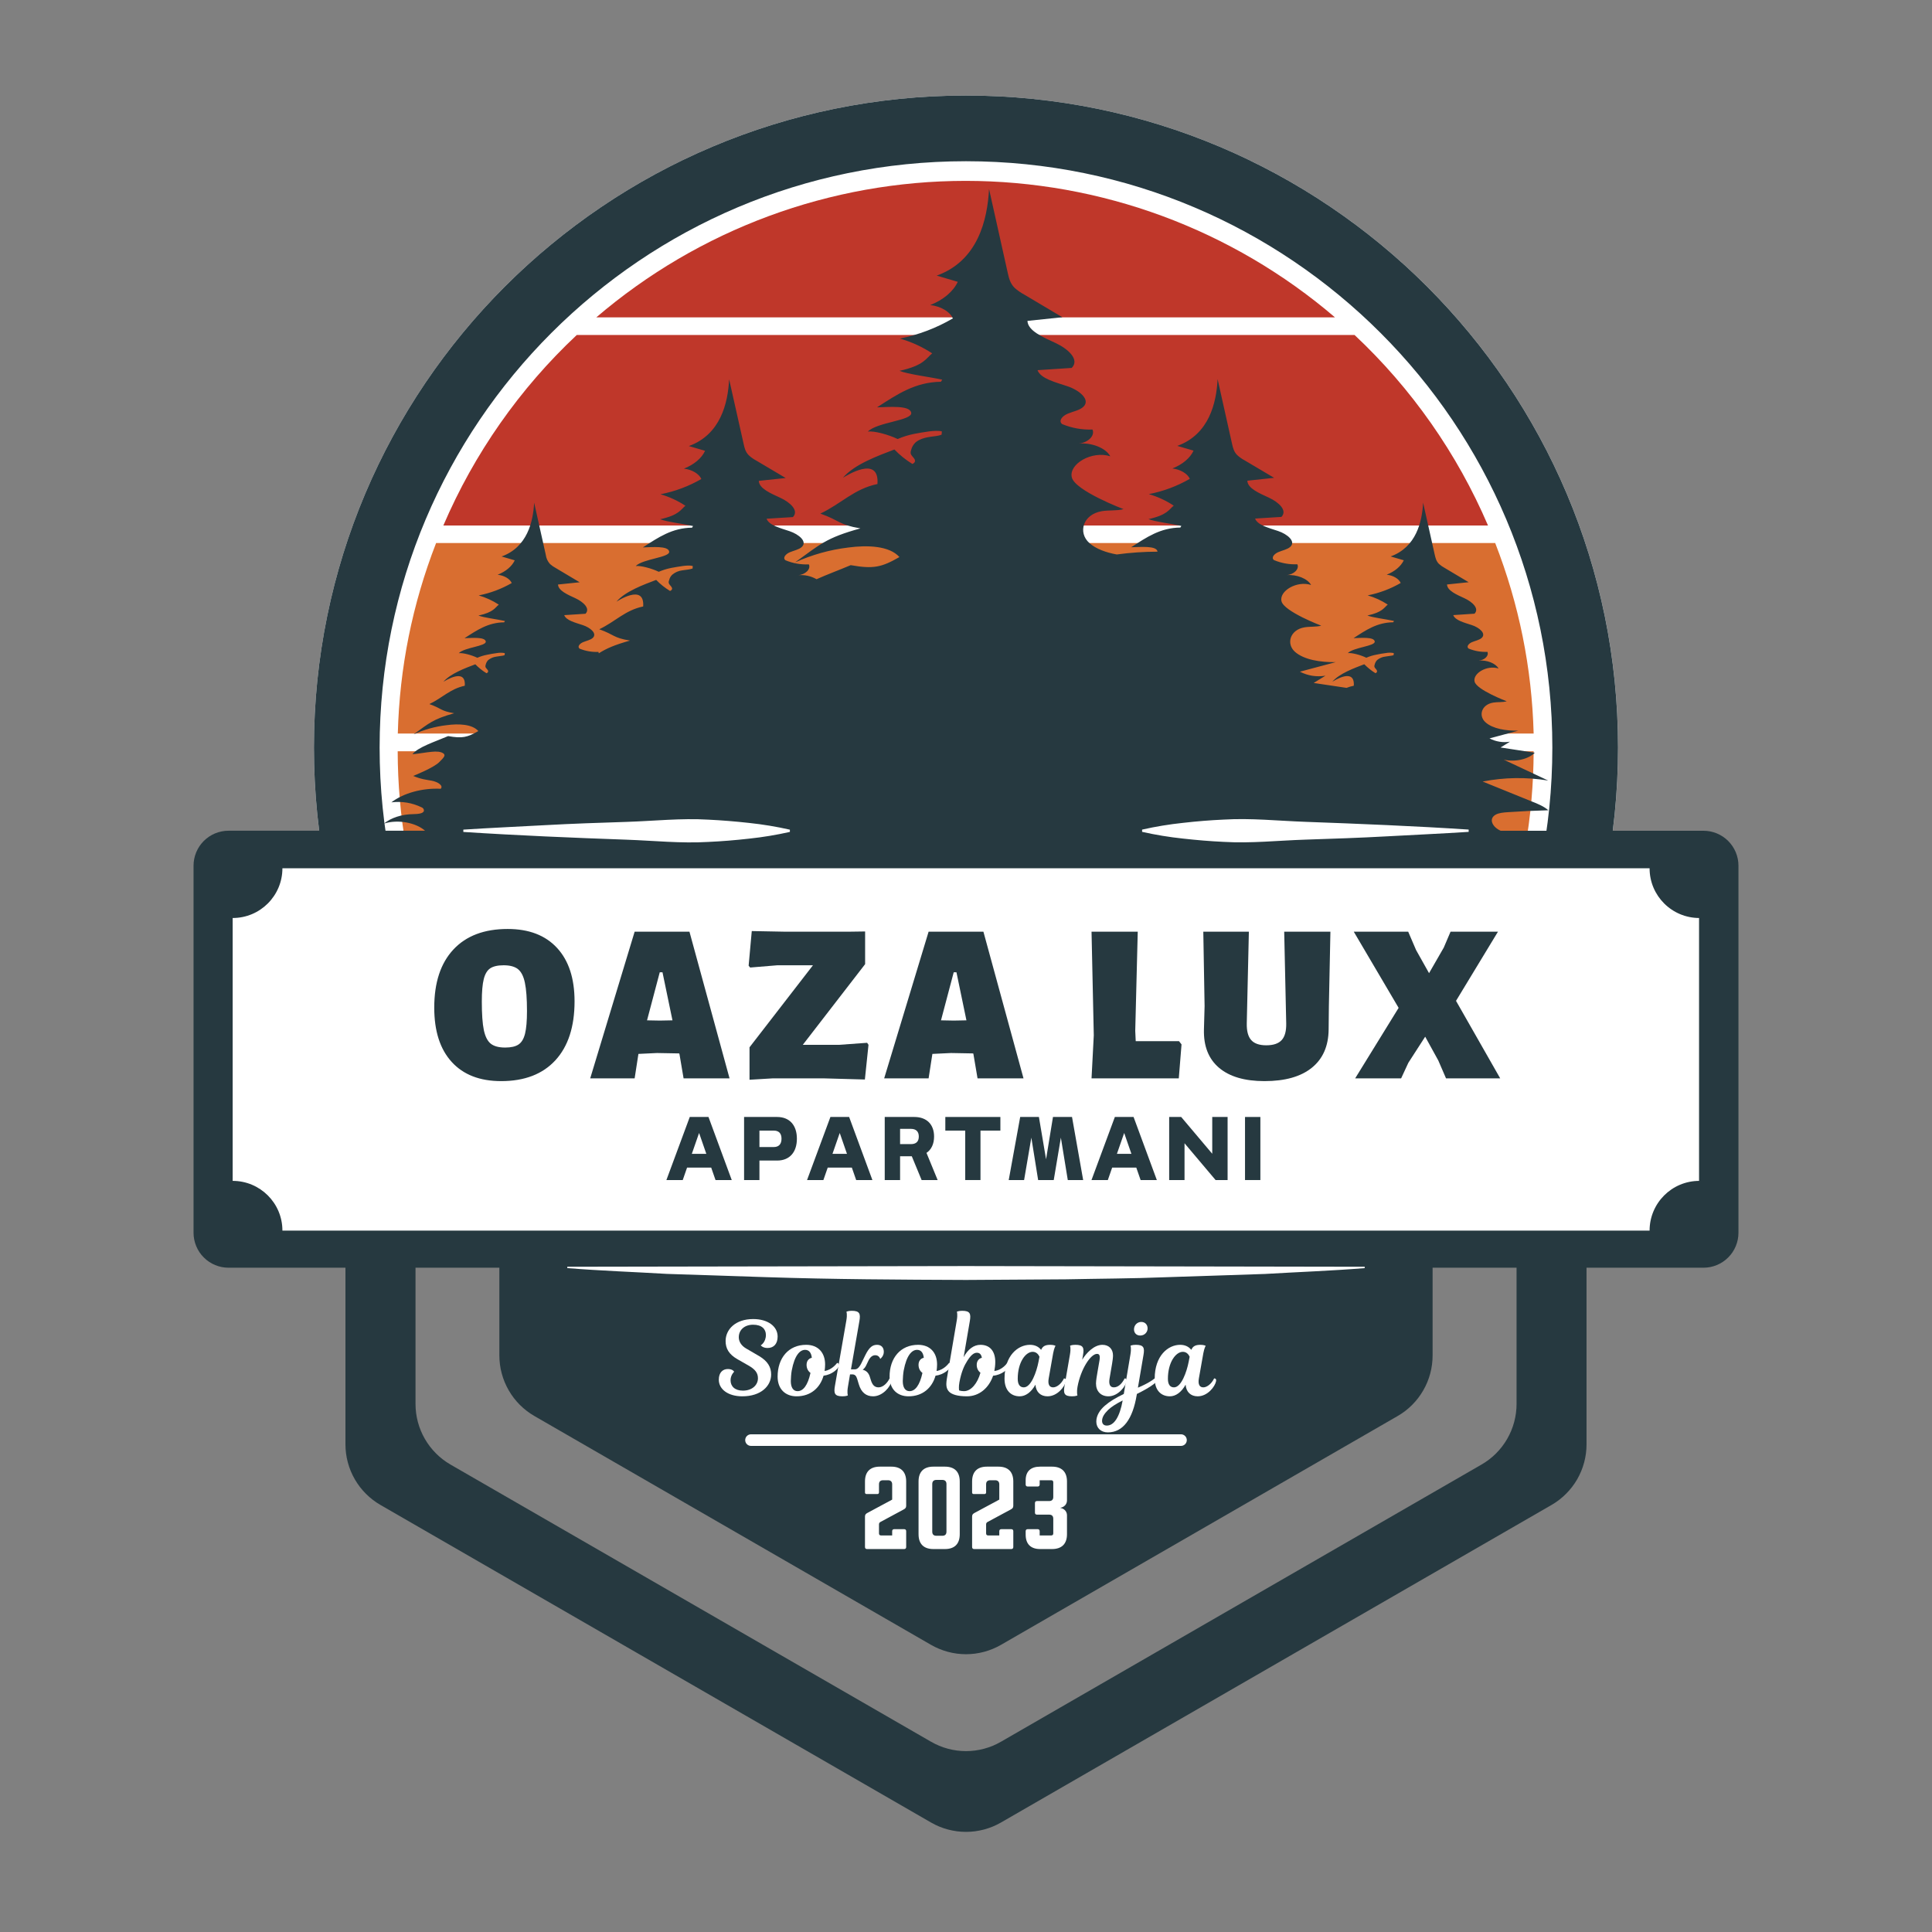 <?xml version="1.0" encoding="UTF-8"?>
<!DOCTYPE svg PUBLIC '-//W3C//DTD SVG 1.0//EN'
          'http://www.w3.org/TR/2001/REC-SVG-20010904/DTD/svg10.dtd'>
<svg height="375" version="1.0" viewBox="0 0 375 375" width="375" xmlns="http://www.w3.org/2000/svg" xmlns:xlink="http://www.w3.org/1999/xlink"
><rect x="0" y="0" width="375" height="375" fill="#808080" stroke="none"/><defs
  ><clipPath id="a"
    ><path d="M 60.934 18.543 L 314.066 18.543 L 314.066 271.68 L 60.934 271.68 Z M 60.934 18.543"
    /></clipPath
    ><clipPath id="b"
    ><path d="M 187.5 18.543 C 117.598 18.543 60.934 75.211 60.934 145.113 C 60.934 215.012 117.598 271.68 187.5 271.68 C 257.402 271.68 314.066 215.012 314.066 145.113 C 314.066 75.211 257.402 18.543 187.5 18.543 Z M 187.5 18.543"
    /></clipPath
    ><clipPath id="c"
    ><path d="M 60.934 18.543 L 314.059 18.543 L 314.059 271.668 L 60.934 271.668 Z M 60.934 18.543"
    /></clipPath
    ><clipPath id="d"
    ><path d="M 187.496 18.543 C 117.598 18.543 60.934 75.207 60.934 145.105 C 60.934 215.004 117.598 271.668 187.496 271.668 C 257.395 271.668 314.059 215.004 314.059 145.105 C 314.059 75.207 257.395 18.543 187.496 18.543 Z M 187.496 18.543"
    /></clipPath
    ><clipPath id="e"
    ><path d="M 77.18 145 L 297.68 145 L 297.68 183 L 77.18 183 Z M 77.18 145"
    /></clipPath
    ><clipPath id="f"
    ><path d="M 77.18 105 L 297.68 105 L 297.68 143 L 77.18 143 Z M 77.18 105"
    /></clipPath
    ><clipPath id="g"
    ><path d="M 37.5 36.668 L 337.5 36.668 L 337.5 356 L 37.5 356 Z M 37.5 36.668"
    /></clipPath
    ><clipPath id="h"
    ><path d="M 45.16 168.531 L 330 168.531 L 330 238.863 L 45.16 238.863 Z M 45.16 168.531"
    /></clipPath
    ><clipPath id="i"
    ><path d="M 320.184 168.531 L 54.816 168.531 C 54.816 173.844 50.52 178.184 45.16 178.184 L 45.16 229.207 C 50.473 229.207 54.816 233.504 54.816 238.863 L 320.184 238.863 C 320.184 233.547 324.48 229.207 329.84 229.207 L 329.84 178.184 C 324.527 178.184 320.184 173.891 320.184 168.531 Z M 320.184 168.531"
    /></clipPath
  ></defs
  ><g clip-path="url(#a)"
  ><g clip-path="url(#b)"
    ><path d="M 60.934 18.543 L 314.066 18.543 L 314.066 271.68 L 60.934 271.68 Z M 60.934 18.543" fill="#fff"
    /></g
  ></g
  ><g clip-path="url(#c)"
  ><g clip-path="url(#d)"
    ><path d="M 168.751 -0.002 C 75.553 -0.002 0.001 75.55 0.001 168.748 C 0.001 261.946 75.553 337.498 168.751 337.498 C 261.949 337.498 337.501 261.946 337.501 168.748 C 337.501 75.55 261.949 -0.002 168.751 -0.002 Z M 168.751 -0.002" fill="none" stroke="#263940" stroke-width="34" transform="matrix(.75 0 0 .75 60.933 18.545)"
    /></g
  ></g
  ><g clip-path="url(#e)"
  ><path d="M 291.18 182.777 C 295.477 170.832 297.645 158.512 297.68 145.816 L 77.191 145.816 C 77.223 158.52 79.391 170.848 83.691 182.797 Z M 291.18 182.777" fill="#d96e30"
  /></g
  ><g clip-path="url(#f)"
  ><path d="M 290.215 105.398 L 84.648 105.398 C 80.023 117.293 77.547 129.621 77.215 142.379 L 297.68 142.379 C 297.336 129.621 294.848 117.293 290.215 105.398 Z M 290.215 105.398" fill="#d96e30"
  /></g
  ><path d="M 112.836 226.566 C 114.094 227.723 115.375 228.848 116.684 229.945 C 117.992 231.039 119.328 232.105 120.688 233.141 C 122.047 234.176 123.426 235.176 124.832 236.145 C 126.238 237.117 127.664 238.051 129.113 238.957 C 130.562 239.859 132.031 240.73 133.52 241.562 C 135.008 242.398 136.516 243.199 138.043 243.965 C 139.57 244.73 141.113 245.461 142.672 246.152 C 144.234 246.848 145.809 247.504 147.398 248.121 C 148.988 248.742 150.594 249.324 152.211 249.871 C 153.828 250.418 155.461 250.926 157.102 251.395 C 158.742 251.863 160.395 252.297 162.055 252.691 C 163.715 253.082 165.387 253.438 167.062 253.754 C 168.742 254.066 170.426 254.344 172.117 254.582 C 173.809 254.82 175.504 255.016 177.203 255.176 C 178.902 255.332 180.605 255.453 182.312 255.531 C 184.016 255.613 185.723 255.652 187.43 255.652 C 189.137 255.652 190.844 255.613 192.551 255.531 C 194.254 255.453 195.957 255.332 197.656 255.176 C 199.359 255.016 201.055 254.82 202.742 254.582 C 204.434 254.344 206.117 254.066 207.797 253.754 C 209.473 253.438 211.145 253.082 212.805 252.691 C 214.469 252.297 216.117 251.863 217.758 251.395 C 219.402 250.926 221.031 250.418 222.648 249.871 C 224.266 249.324 225.871 248.742 227.461 248.121 C 229.051 247.504 230.629 246.848 232.188 246.152 C 233.746 245.461 235.293 244.73 236.816 243.965 C 238.344 243.199 239.852 242.398 241.34 241.562 C 242.828 240.73 244.297 239.859 245.746 238.957 C 247.195 238.051 248.621 237.117 250.027 236.145 C 251.434 235.176 252.816 234.176 254.176 233.141 C 255.531 232.105 256.867 231.039 258.176 229.945 C 259.484 228.848 260.77 227.723 262.023 226.566 Z M 112.836 226.566" fill="#d98d30"
  /><path d="M 84.988 186.18 C 87.746 193.102 91.172 199.676 95.262 205.902 C 99.355 212.133 104.031 217.883 109.289 223.16 L 265.582 223.16 C 270.84 217.883 275.516 212.133 279.609 205.902 C 283.699 199.676 287.125 193.102 289.883 186.18 Z M 84.988 186.18" fill="#d98d30"
  /><path d="M 86.055 101.996 L 288.82 101.996 C 285.82 95.004 282.141 88.395 277.777 82.164 C 273.414 75.938 268.461 70.219 262.914 65.016 L 111.957 65.016 C 106.41 70.219 101.457 75.938 97.094 82.164 C 92.73 88.395 89.051 95.004 86.055 101.996 Z M 86.055 101.996" fill="#bf372a"
  /><path d="M 259.113 61.598 C 257.879 60.539 256.621 59.512 255.34 58.508 C 254.059 57.508 252.758 56.535 251.434 55.59 C 250.109 54.645 248.766 53.73 247.398 52.848 C 246.035 51.961 244.652 51.109 243.25 50.285 C 241.848 49.461 240.426 48.668 238.988 47.91 C 237.555 47.148 236.098 46.418 234.629 45.723 C 233.16 45.027 231.676 44.363 230.176 43.734 C 228.68 43.102 227.168 42.504 225.641 41.941 C 224.117 41.379 222.578 40.848 221.031 40.352 C 219.48 39.855 217.922 39.395 216.352 38.969 C 214.785 38.543 213.207 38.152 211.621 37.793 C 210.031 37.438 208.438 37.117 206.84 36.828 C 205.238 36.543 203.633 36.293 202.02 36.078 C 200.406 35.863 198.793 35.684 197.172 35.539 C 195.555 35.395 193.93 35.285 192.305 35.215 C 190.684 35.145 189.055 35.105 187.43 35.105 C 185.805 35.105 184.18 35.145 182.555 35.215 C 180.93 35.285 179.309 35.395 177.688 35.539 C 176.066 35.684 174.453 35.863 172.84 36.078 C 171.23 36.293 169.621 36.543 168.023 36.828 C 166.422 37.117 164.828 37.438 163.242 37.793 C 161.656 38.152 160.078 38.543 158.508 38.969 C 156.938 39.395 155.379 39.855 153.832 40.352 C 152.281 40.848 150.746 41.379 149.219 41.941 C 147.695 42.504 146.184 43.102 144.684 43.734 C 143.184 44.363 141.699 45.027 140.23 45.723 C 138.762 46.418 137.309 47.148 135.871 47.91 C 134.434 48.668 133.012 49.461 131.609 50.285 C 130.207 51.109 128.824 51.961 127.461 52.848 C 126.098 53.73 124.754 54.645 123.43 55.59 C 122.105 56.535 120.801 57.508 119.52 58.508 C 118.238 59.512 116.98 60.539 115.746 61.598 Z M 259.113 61.598" fill="#bf372a"
  /><g clip-path="url(#g)"
  ><path d="M 330.641 161.25 L 291.285 161.25 C 289.707 160.57 288.867 158.957 290.281 158.141 C 290.918 157.773 291.852 157.695 292.707 157.641 C 295.32 157.461 297.926 157.34 300.535 157.273 C 299.68 156.512 298.441 155.996 297.219 155.523 C 294.078 154.246 290.934 152.973 287.781 151.695 C 292.012 150.871 296.254 150.809 300.504 151.504 L 291.871 147.449 C 294.027 147.961 296.676 147.379 297.898 146.102 L 291.258 145.086 L 293.09 143.961 C 291.695 144.18 290.371 143.965 289.113 143.324 L 294.719 141.816 C 292.344 141.871 289.75 141.465 288.336 140.199 C 286.922 138.938 287.535 136.754 289.828 136.375 C 290.684 136.227 291.637 136.348 292.453 136.117 C 292.453 136.117 286.613 133.906 286.219 132.305 C 285.82 130.707 288.637 129.035 290.863 129.754 C 290.305 128.75 288.629 128.074 287.004 128.223 C 288.172 128.129 289.043 127.266 288.703 126.523 C 287.438 126.578 286.223 126.363 285.051 125.887 C 284.574 125.496 285.078 124.91 285.715 124.641 C 286.355 124.371 287.156 124.219 287.59 123.824 C 288.527 122.957 287.125 121.801 285.676 121.328 C 284.223 120.852 282.457 120.418 282.074 119.391 L 286.203 119.117 C 287.195 118.098 285.746 116.809 284.25 116.117 C 282.75 115.426 280.906 114.652 280.867 113.445 L 285.066 113.008 C 283.531 112.086 281.98 111.18 280.445 110.254 C 280.039 110.039 279.66 109.777 279.316 109.469 C 278.773 108.941 278.625 108.285 278.477 107.648 C 277.73 104.281 276.98 100.918 276.223 97.555 C 276.035 101.27 274.891 106.211 269.918 108.004 L 272.473 108.75 C 271.93 109.902 270.734 110.918 269.16 111.543 C 270.438 111.695 271.52 112.344 271.875 113.156 C 269.871 114.312 267.734 115.113 265.465 115.562 C 266.852 115.965 268.152 116.559 269.363 117.352 C 268.641 117.922 268.406 118.816 265.41 119.469 C 266.496 119.891 268.918 120.16 270.574 120.527 C 270.516 120.609 270.465 120.695 270.422 120.785 C 267.312 120.812 265.152 122.277 262.723 123.867 C 264.145 123.824 266.688 123.582 266.836 124.504 C 266.984 125.426 262.723 125.633 261.609 126.77 C 262.367 126.66 264.16 127.148 265.203 127.668 C 265.852 127.383 266.52 127.18 267.215 127.059 C 267.773 126.934 268.371 126.836 268.984 126.758 C 269.5 126.66 270.016 126.66 270.531 126.758 C 270.512 126.891 270.504 127.02 270.504 127.152 C 270.406 127.18 270.312 127.219 270.207 127.246 C 269.809 127.328 269.336 127.355 268.914 127.438 C 268.316 127.504 267.785 127.727 267.316 128.102 C 267.074 128.348 266.91 128.645 266.828 128.984 C 266.762 129.133 266.746 129.285 266.773 129.445 C 266.844 129.648 267.094 129.852 267.211 130.055 C 267.324 130.258 267.348 130.504 266.98 130.668 C 266.184 130.176 265.461 129.598 264.805 128.93 C 262.891 129.664 259.957 130.723 258.598 132.336 C 258.918 132.129 263.012 129.523 262.77 133.098 C 262.289 133.195 261.824 133.336 261.367 133.516 L 254.984 132.562 L 257.27 131.152 C 255.531 131.434 253.879 131.172 252.312 130.375 C 254.633 129.77 256.953 129.145 259.266 128.52 C 256.328 128.57 253.113 128.07 251.359 126.523 C 249.609 124.973 250.367 122.234 253.223 121.762 C 254.281 121.582 255.453 121.719 256.453 121.441 C 256.453 121.441 249.23 118.699 248.738 116.707 C 248.246 114.715 251.727 112.648 254.48 113.543 C 253.801 112.309 251.707 111.469 249.715 111.629 C 251.152 111.523 252.238 110.438 251.816 109.527 C 250.246 109.59 248.734 109.32 247.281 108.715 C 246.684 108.238 247.324 107.504 248.113 107.168 C 248.898 106.828 249.891 106.648 250.434 106.148 C 251.602 105.09 249.863 103.664 248.082 103.07 C 246.301 102.473 244.078 101.93 243.613 100.652 L 248.723 100.332 C 249.957 99.059 248.164 97.465 246.305 96.602 C 244.445 95.742 242.156 94.797 242.109 93.305 L 247.309 92.746 C 245.395 91.621 243.48 90.48 241.566 89.344 C 241.062 89.078 240.598 88.75 240.176 88.363 C 239.5 87.727 239.309 86.898 239.133 86.113 C 238.207 81.934 237.273 77.77 236.336 73.586 C 236.105 78.215 234.68 84.32 228.512 86.547 L 231.664 87.469 C 231.023 88.895 229.52 90.156 227.562 90.93 C 229.137 91.117 230.496 91.934 230.945 92.938 C 228.457 94.371 225.805 95.363 222.984 95.91 C 224.711 96.41 226.32 97.156 227.82 98.145 C 226.922 98.848 226.625 99.949 222.914 100.762 C 224.262 101.277 227.262 101.633 229.297 102.078 C 229.227 102.18 229.164 102.285 229.105 102.398 C 225.25 102.438 222.574 104.254 219.559 106.223 C 221.324 106.18 224.488 105.883 224.664 107.035 L 224.664 107.078 C 222.016 107.086 219.383 107.266 216.758 107.621 C 214.652 107.238 212.738 106.547 211.449 105.406 C 209.18 103.387 210.172 99.844 213.863 99.219 C 215.238 98.988 216.758 99.18 218.078 98.824 C 218.078 98.824 208.68 95.258 208.039 92.664 C 207.402 90.074 211.938 87.414 215.508 88.566 C 214.629 86.953 211.906 85.867 209.316 86.098 C 211.191 85.949 212.586 84.551 212.047 83.371 C 210.004 83.445 208.039 83.094 206.152 82.312 C 205.391 81.672 206.203 80.734 207.234 80.301 C 208.266 79.867 209.547 79.641 210.25 78.984 C 211.762 77.602 209.504 75.742 207.199 74.973 C 204.891 74.199 201.996 73.504 201.383 71.848 L 208.023 71.414 C 209.621 69.785 207.305 67.711 204.898 66.586 C 202.492 65.461 199.508 64.234 199.426 62.285 L 206.203 61.574 C 203.719 60.098 201.234 58.633 198.762 57.152 C 198.105 56.801 197.5 56.375 196.945 55.879 C 196.07 55.023 195.828 53.965 195.598 52.945 C 194.387 47.531 193.176 42.109 191.973 36.684 C 191.652 42.68 189.812 50.621 181.812 53.496 L 185.902 54.703 C 185.043 56.562 183.102 58.211 180.562 59.211 C 182.598 59.453 184.391 60.484 184.949 61.801 C 181.738 63.676 178.309 64.98 174.664 65.719 C 176.902 66.355 178.992 67.312 180.938 68.586 C 179.77 69.512 179.391 70.934 174.586 71.98 C 176.32 72.66 180.219 73.121 182.883 73.688 C 182.793 73.82 182.711 73.957 182.637 74.098 C 177.625 74.164 174.164 76.527 170.227 79.066 C 172.52 79.012 176.633 78.617 176.867 80.125 C 177.098 81.633 170.227 81.93 168.445 83.773 C 169.652 83.582 172.531 84.383 174.23 85.215 C 175.27 84.762 176.348 84.43 177.465 84.211 C 178.371 84.035 179.336 83.871 180.316 83.738 C 181.129 83.629 182.23 83.562 182.816 83.738 C 182.785 83.953 182.773 84.156 182.762 84.375 C 182.605 84.438 182.449 84.484 182.285 84.523 C 181.648 84.676 180.898 84.715 180.219 84.844 C 178.996 85.047 178.125 85.48 177.652 85.926 C 177.254 86.324 176.984 86.793 176.852 87.34 C 176.758 87.578 176.73 87.82 176.77 88.074 C 176.879 88.41 177.27 88.738 177.477 89.062 C 177.68 89.387 177.691 89.781 177.098 90.055 C 175.812 89.266 174.648 88.328 173.605 87.246 C 170.508 88.441 165.809 90.113 163.609 92.742 C 164.125 92.422 170.727 88.195 170.312 93.949 C 165.777 94.883 163.289 97.777 159.23 99.688 C 163.129 101.074 162.707 101.832 167 102.559 C 160.297 104.418 159.215 105.641 154.312 109.164 C 157.602 107.676 161.035 106.715 164.621 106.277 C 168.383 105.773 172.648 105.938 174.578 108.125 C 171.129 110.102 169.551 110.484 165.125 109.695 C 162.922 110.633 160.547 111.5 158.496 112.426 C 157.379 111.793 156.176 111.535 154.895 111.648 C 156.336 111.543 157.426 110.457 157.004 109.547 C 155.43 109.613 153.914 109.348 152.457 108.746 C 151.859 108.27 152.5 107.535 153.289 107.199 C 154.074 106.859 155.066 106.684 155.609 106.18 C 156.781 105.121 155.039 103.699 153.258 103.102 C 151.477 102.504 149.254 101.961 148.793 100.684 L 153.898 100.367 C 155.137 99.09 153.344 97.496 151.48 96.633 C 149.621 95.773 147.332 94.828 147.285 93.336 L 152.5 92.781 C 150.586 91.652 148.668 90.512 146.754 89.375 C 146.25 89.109 145.789 88.781 145.371 88.395 C 144.703 87.758 144.5 86.934 144.336 86.145 C 143.402 81.965 142.461 77.801 141.523 73.621 C 141.293 78.246 139.867 84.352 133.703 86.578 L 136.852 87.5 C 136.215 88.926 134.707 90.188 132.75 90.961 C 134.328 91.148 135.684 91.965 136.133 92.973 C 133.656 94.398 131.012 95.387 128.203 95.938 C 129.93 96.438 131.539 97.18 133.039 98.168 C 132.141 98.875 131.84 99.973 128.137 100.785 C 129.48 101.305 132.48 101.656 134.52 102.102 C 134.449 102.203 134.383 102.312 134.328 102.422 C 130.473 102.465 127.812 104.281 124.781 106.25 C 126.547 106.207 129.711 105.906 129.887 107.062 C 130.066 108.215 124.781 108.457 123.395 109.871 C 124.332 109.738 126.559 110.348 127.863 110.984 C 128.66 110.641 129.488 110.387 130.344 110.223 C 131.055 110.09 131.789 109.965 132.547 109.859 C 133.184 109.773 134.016 109.723 134.461 109.859 C 134.461 110.02 134.434 110.176 134.434 110.348 C 134.309 110.395 134.184 110.43 134.055 110.453 C 133.578 110.578 132.992 110.605 132.457 110.699 C 131.719 110.789 131.062 111.07 130.488 111.543 C 130.172 111.84 129.969 112.203 129.879 112.625 C 129.793 112.809 129.77 113 129.812 113.195 C 129.891 113.453 130.191 113.695 130.355 113.957 C 130.516 114.215 130.516 114.5 130.055 114.703 C 129.062 114.105 128.168 113.391 127.363 112.559 C 124.973 113.469 121.348 114.773 119.648 116.793 C 119.648 116.793 125.164 113.102 124.84 117.715 C 121.348 118.434 119.434 120.66 116.309 122.141 C 119.312 123.199 118.969 123.797 122.285 124.336 C 119.27 125.18 117.723 125.859 116.223 126.809 C 116.215 126.715 116.191 126.621 116.156 126.535 C 114.887 126.586 113.664 126.375 112.488 125.898 C 112.012 125.504 112.531 124.922 113.168 124.648 C 113.809 124.379 114.594 124.23 115.043 123.832 C 115.98 122.965 114.566 121.812 113.125 121.336 C 111.688 120.863 109.895 120.43 109.516 119.398 L 113.645 119.129 C 114.637 118.105 113.195 116.82 111.703 116.125 C 110.211 115.434 108.363 114.66 108.309 113.453 L 112.516 113.02 C 110.969 112.098 109.434 111.188 107.887 110.262 C 107.48 110.047 107.102 109.785 106.758 109.477 C 106.293 108.957 106.016 108.352 105.93 107.656 C 105.184 104.293 104.422 100.93 103.676 97.562 C 103.484 101.281 102.332 106.219 97.359 108.012 L 99.91 108.758 C 99.383 109.914 98.172 110.93 96.598 111.555 C 97.875 111.703 98.977 112.355 99.328 113.168 C 97.32 114.32 95.184 115.121 92.914 115.57 C 94.305 115.973 95.605 116.57 96.816 117.359 C 96.082 117.93 95.859 118.828 92.863 119.477 C 93.949 119.898 96.371 120.172 98.008 120.535 C 98.008 120.535 97.863 120.781 97.863 120.793 C 94.762 120.824 92.605 122.289 90.16 123.875 C 91.586 123.832 94.137 123.59 94.289 124.512 C 94.438 125.434 90.16 125.641 89.047 126.781 C 89.809 126.672 91.602 127.16 92.645 127.676 C 93.289 127.395 93.961 127.191 94.656 127.066 C 95.227 126.941 95.824 126.848 96.418 126.766 C 96.938 126.672 97.453 126.672 97.973 126.766 C 97.973 126.887 97.973 127.027 97.941 127.164 C 97.844 127.199 97.742 127.23 97.641 127.254 C 97.262 127.34 96.785 127.363 96.367 127.445 C 95.773 127.52 95.238 127.742 94.77 128.109 C 94.527 128.359 94.363 128.652 94.281 128.992 C 94.223 129.141 94.203 129.297 94.227 129.457 C 94.293 129.66 94.547 129.859 94.676 130.062 C 94.801 130.27 94.797 130.516 94.43 130.676 C 93.637 130.188 92.91 129.605 92.258 128.938 C 90.344 129.672 87.422 130.73 86.062 132.344 C 86.383 132.141 90.477 129.535 90.211 133.105 C 87.402 133.691 85.852 135.465 83.34 136.66 C 85.758 137.516 85.484 138.004 88.16 138.438 C 84.012 139.605 83.324 140.352 80.285 142.535 C 82.32 141.613 84.449 141.023 86.668 140.758 C 89.004 140.441 91.652 140.543 92.844 141.898 C 90.699 143.133 89.723 143.363 86.98 142.875 C 84.305 144.016 81.195 144.992 80.051 146.383 C 81.438 146.344 84.426 145.582 85.648 146.031 C 86.871 146.477 86.043 147.105 85.309 147.875 C 84.277 149 80.199 150.605 80.199 150.605 C 81.797 151.281 82.754 151.336 83.828 151.539 C 84.898 151.742 86.137 152.465 85.539 153.102 C 81.965 152.922 78.301 153.941 75.965 155.734 C 78.023 155.484 79.984 155.812 81.848 156.711 C 81.988 156.762 82.098 156.852 82.18 156.977 C 82.262 157.102 82.293 157.238 82.281 157.387 C 82.148 157.957 81.02 158 80.18 158.023 C 78.004 158.043 75.875 158.734 74.527 159.859 C 77.23 158.988 80.734 159.68 82.504 161.242 L 44.359 161.242 C 43.91 161.242 43.469 161.285 43.031 161.375 C 42.594 161.461 42.168 161.59 41.758 161.758 C 41.344 161.93 40.953 162.141 40.582 162.387 C 40.211 162.637 39.867 162.918 39.555 163.23 C 39.238 163.547 38.957 163.891 38.707 164.262 C 38.461 164.633 38.254 165.023 38.082 165.438 C 37.91 165.848 37.781 166.273 37.695 166.711 C 37.609 167.148 37.566 167.59 37.566 168.035 L 37.566 239.277 C 37.566 239.723 37.609 240.164 37.699 240.602 C 37.785 241.039 37.914 241.461 38.086 241.875 C 38.254 242.285 38.465 242.676 38.711 243.047 C 38.961 243.418 39.242 243.762 39.559 244.074 C 39.871 244.391 40.215 244.672 40.586 244.918 C 40.957 245.168 41.348 245.375 41.758 245.547 C 42.172 245.715 42.598 245.844 43.035 245.934 C 43.469 246.02 43.914 246.062 44.359 246.062 L 67.051 246.062 L 67.051 280.355 C 67.055 281.543 67.207 282.715 67.516 283.867 C 67.824 285.016 68.277 286.109 68.875 287.141 C 69.469 288.172 70.191 289.109 71.031 289.949 C 71.875 290.793 72.812 291.512 73.844 292.109 L 180.707 353.746 C 181.742 354.344 182.832 354.793 183.984 355.102 C 185.137 355.41 186.309 355.566 187.5 355.566 C 188.691 355.566 189.863 355.41 191.016 355.102 C 192.168 354.793 193.258 354.344 194.293 353.746 L 301.156 292.109 C 302.188 291.512 303.125 290.793 303.965 289.949 C 304.809 289.109 305.527 288.172 306.125 287.141 C 306.719 286.109 307.172 285.02 307.48 283.867 C 307.789 282.719 307.945 281.547 307.945 280.355 L 307.945 246.062 L 330.641 246.062 C 331.086 246.062 331.531 246.02 331.965 245.934 C 332.402 245.844 332.828 245.715 333.242 245.547 C 333.652 245.375 334.043 245.168 334.414 244.918 C 334.785 244.672 335.129 244.391 335.441 244.074 C 335.758 243.762 336.039 243.418 336.289 243.047 C 336.535 242.676 336.746 242.285 336.914 241.875 C 337.086 241.461 337.215 241.039 337.301 240.602 C 337.391 240.164 337.434 239.723 337.434 239.277 L 337.434 168.035 C 337.434 167.59 337.391 167.148 337.305 166.711 C 337.215 166.273 337.086 165.848 336.918 165.438 C 336.746 165.027 336.535 164.637 336.289 164.266 C 336.039 163.895 335.758 163.551 335.445 163.234 C 335.129 162.922 334.785 162.641 334.414 162.391 C 334.043 162.145 333.652 161.938 333.242 161.766 C 332.828 161.594 332.402 161.465 331.969 161.379 C 331.531 161.293 331.09 161.25 330.641 161.25 Z M 294.363 272.508 C 294.363 273.699 294.207 274.871 293.898 276.02 C 293.59 277.172 293.137 278.262 292.543 279.293 C 291.945 280.324 291.227 281.262 290.387 282.105 C 289.543 282.945 288.605 283.668 287.574 284.262 L 194.293 338.066 C 193.258 338.664 192.168 339.117 191.016 339.426 C 189.863 339.734 188.691 339.891 187.5 339.891 C 186.309 339.891 185.137 339.734 183.984 339.426 C 182.832 339.117 181.742 338.664 180.707 338.066 L 87.426 284.262 C 86.395 283.664 85.461 282.945 84.621 282.102 C 83.777 281.258 83.062 280.32 82.465 279.289 C 81.871 278.258 81.422 277.168 81.113 276.02 C 80.805 274.871 80.652 273.699 80.652 272.508 L 80.652 246.062 L 96.926 246.062 L 96.926 263.094 C 96.93 264.285 97.082 265.453 97.391 266.605 C 97.703 267.754 98.152 268.844 98.75 269.875 C 99.348 270.906 100.066 271.844 100.906 272.688 C 101.75 273.527 102.688 274.246 103.719 274.844 L 180.707 319.262 C 181.742 319.855 182.832 320.309 183.984 320.617 C 185.137 320.926 186.309 321.082 187.5 321.082 C 188.691 321.082 189.863 320.926 191.016 320.617 C 192.168 320.309 193.258 319.855 194.293 319.262 L 271.273 274.855 C 272.309 274.262 273.246 273.539 274.09 272.695 C 274.93 271.855 275.652 270.914 276.246 269.883 C 276.844 268.852 277.297 267.758 277.605 266.609 C 277.914 265.457 278.066 264.285 278.066 263.094 L 278.066 246.062 L 294.363 246.062 Z M 294.363 272.508" fill="#263940"
  /></g
  ><path d="M 89.934 161.031 C 95.215 160.684 100.5 160.457 105.781 160.164 C 111.062 159.871 116.344 159.695 121.625 159.527 C 126.906 159.359 132.188 158.777 137.473 159.094 C 140.113 159.219 142.754 159.438 145.395 159.73 C 148.062 160.012 150.703 160.449 153.316 161.039 L 153.316 161.473 C 150.703 162.062 148.062 162.5 145.395 162.781 C 142.754 163.078 140.113 163.301 137.473 163.418 C 132.188 163.734 126.906 163.172 121.625 162.984 C 116.344 162.797 111.062 162.59 105.781 162.348 C 100.5 162.102 95.215 161.824 89.934 161.48 Z M 89.934 161.031" fill="#fff"
  /><path d="M 285.066 161.465 C 279.785 161.809 274.5 162.039 269.219 162.332 C 263.938 162.625 258.656 162.801 253.375 162.973 C 248.094 163.141 242.812 163.723 237.527 163.406 C 234.887 163.285 232.242 163.062 229.605 162.766 C 226.938 162.484 224.297 162.051 221.68 161.461 L 221.68 161.027 C 224.297 160.434 226.938 160 229.605 159.719 C 232.242 159.418 234.887 159.199 237.527 159.082 C 242.812 158.762 248.094 159.328 253.375 159.516 C 258.656 159.703 263.938 159.914 269.219 160.152 C 274.5 160.391 279.785 160.672 285.066 161.02 Z M 285.066 161.465" fill="#fff"
  /><path d="M 264.891 246.141 C 258.438 246.664 251.988 246.891 245.543 247.273 L 226.191 247.91 C 219.746 248.172 213.297 248.18 206.848 248.316 L 187.5 248.438 C 174.602 248.383 161.703 248.324 148.805 247.898 L 129.457 247.262 C 123.008 246.883 116.562 246.656 110.109 246.137 L 110.109 245.875 L 187.5 245.742 L 264.891 245.875 Z M 264.891 246.141" fill="#fff"
  /><g clip-path="url(#h)"
  ><g clip-path="url(#i)"
    ><path d="M 45.16 168.531 L 329.785 168.531 L 329.785 238.863 L 45.16 238.863 Z M 45.16 168.531" fill="#fff"
    /></g
  ></g
  ><g fill="#263940"
  ><g
    ><g
      ><path d="M 15 -29 C 19.133 -29 22.332 -27.77 24.594 -25.312 C 26.852 -22.863 27.984 -19.41 27.984 -14.953 C 27.984 -10.023 26.742 -6.211 24.266 -3.516 C 21.785 -0.816 18.273 0.531 13.734 0.531 C 9.598 0.531 6.398 -0.707 4.141 -3.188 C 1.879 -5.664 0.75 -9.18 0.75 -13.734 C 0.75 -18.598 1.988 -22.359 4.469 -25.016 C 6.945 -27.672 10.457 -29 15 -29 Z M 14.219 -21.953 C 13.07 -21.953 12.203 -21.754 11.609 -21.359 C 11.023 -20.961 10.609 -20.266 10.359 -19.266 C 10.109 -18.273 9.984 -16.828 9.984 -14.922 C 9.984 -12.484 10.113 -10.633 10.375 -9.375 C 10.645 -8.113 11.094 -7.234 11.719 -6.734 C 12.352 -6.234 13.285 -5.984 14.516 -5.984 C 15.66 -5.984 16.523 -6.18 17.109 -6.578 C 17.703 -6.973 18.125 -7.676 18.375 -8.688 C 18.625 -9.695 18.75 -11.156 18.75 -13.062 C 18.75 -15.469 18.613 -17.301 18.344 -18.562 C 18.082 -19.82 17.633 -20.703 17 -21.203 C 16.375 -21.703 15.445 -21.953 14.219 -21.953 Z M 14.219 -21.953" transform="translate(83.537 209.313)"
      /></g
    ></g
  ></g
  ><g fill="#263940"
  ><g
    ><g
      ><path d="M 27.141 0 L 18.219 0 L 17.422 -4.703 L 17.375 -4.844 L 13.062 -4.922 L 9.453 -4.75 L 8.719 0 L 0.094 0 L 8.719 -28.469 L 19.359 -28.469 Z M 16.062 -11.266 L 14.125 -20.594 L 13.594 -20.594 L 11.125 -11.266 L 13.594 -11.219 Z M 16.062 -11.266" transform="translate(114.464 209.313)"
      /></g
    ></g
  ></g
  ><g fill="#263940"
  ><g
    ><g
      ><path d="M 23.672 -22.172 L 11.578 -6.516 L 18.656 -6.516 L 24.062 -6.906 L 24.328 -6.516 L 23.625 0.219 L 15.797 0 L 5.672 0 L 1.234 0.266 L 1.234 -6.031 L 13.547 -21.953 L 6.641 -21.953 L 1.359 -21.516 L 1.062 -21.875 L 1.672 -28.594 L 8.266 -28.469 L 20.328 -28.469 L 23.672 -28.516 Z M 23.672 -22.172" transform="translate(144.247 209.313)"
      /></g
    ></g
  ></g
  ><g fill="#263940"
  ><g
    ><g
      ><path d="M 27.141 0 L 18.219 0 L 17.422 -4.703 L 17.375 -4.844 L 13.062 -4.922 L 9.453 -4.75 L 8.719 0 L 0.094 0 L 8.719 -28.469 L 19.359 -28.469 Z M 16.062 -11.266 L 14.125 -20.594 L 13.594 -20.594 L 11.125 -11.266 L 13.594 -11.219 Z M 16.062 -11.266" transform="translate(171.522 209.313)"
      /></g
    ></g
  ></g
  ><g fill="#263940"
  ><g
    ><g
      ><path d="M 19.891 -6.594 L 19.359 0 L 2.422 0 L 2.859 -8.359 L 2.422 -28.469 L 11.391 -28.469 L 10.906 -9.234 L 11 -7.219 L 19.406 -7.219 Z M 19.891 -6.594" transform="translate(209.444 209.313)"
      /></g
    ></g
  ></g
  ><g fill="#263940"
  ><g
    ><g
      ><path d="M 26.406 -14.031 L 26.359 -9.5 C 26.328 -6.27 25.238 -3.789 23.094 -2.062 C 20.957 -0.332 17.895 0.531 13.906 0.531 C 10.062 0.531 7.117 -0.332 5.078 -2.062 C 3.047 -3.789 2.07 -6.27 2.156 -9.5 L 2.281 -14.031 L 2.031 -28.469 L 10.875 -28.469 L 10.469 -10.688 C 10.438 -9.195 10.723 -8.113 11.328 -7.438 C 11.93 -6.758 12.906 -6.422 14.25 -6.422 C 15.633 -6.422 16.633 -6.758 17.25 -7.438 C 17.863 -8.113 18.156 -9.195 18.125 -10.688 L 17.734 -28.469 L 26.703 -28.469 Z M 26.406 -14.031" transform="translate(231.529 209.313)"
      /></g
    ></g
  ></g
  ><g fill="#263940"
  ><g
    ><g
      ><path d="M 20.156 -15.047 L 28.734 0 L 18.219 0 L 16.719 -3.469 L 14.172 -8.094 L 10.906 -3.031 L 9.5 0 L 0.578 0 L 9.016 -13.688 L 0.312 -28.469 L 10.875 -28.469 L 12.406 -24.906 L 14.922 -20.422 L 17.781 -25.391 L 19.094 -28.469 L 28.297 -28.469 Z M 20.156 -15.047" transform="translate(262.456 209.313)"
      /></g
    ></g
  ></g
  ><g fill="#263940"
  ><g
    ><g
      ><path d="M 4.703 -12.242 L 0.168 0 L 3.34 0 L 4.18 -2.414 L 8.863 -2.414 L 9.703 0 L 12.852 0 L 8.336 -12.242 Z M 7.918 -5.082 L 5.102 -5.082 L 6.512 -9.137 Z M 7.918 -5.082" transform="translate(129.18 229.046)"
      /></g
    ></g
  ></g
  ><g fill="#263940"
  ><g
    ><g
      ><path d="M 1.176 0 L 4.156 0 L 4.156 -3.781 L 7.582 -3.781 C 10.039 -3.781 11.426 -5.438 11.426 -8.023 C 11.426 -10.605 10.039 -12.242 7.582 -12.242 L 1.176 -12.242 Z M 4.156 -6.406 L 4.156 -9.598 L 6.93 -9.598 C 7.918 -9.598 8.441 -9.07 8.441 -8.023 C 8.441 -6.973 7.918 -6.406 6.93 -6.406 Z M 4.156 -6.406" transform="translate(143.25 229.046)"
      /></g
    ></g
  ></g
  ><g fill="#263940"
  ><g
    ><g
      ><path d="M 4.703 -12.242 L 0.168 0 L 3.34 0 L 4.18 -2.414 L 8.863 -2.414 L 9.703 0 L 12.852 0 L 8.336 -12.242 Z M 7.918 -5.082 L 5.102 -5.082 L 6.512 -9.137 Z M 7.918 -5.082" transform="translate(156.48 229.046)"
      /></g
    ></g
  ></g
  ><g fill="#263940"
  ><g
    ><g
      ><path d="M 1.176 0 L 4.156 0 L 4.156 -4.621 L 6.426 -4.621 L 8.336 0 L 11.445 0 L 9.281 -5.27 C 10.246 -5.922 10.754 -7.035 10.754 -8.441 C 10.754 -10.754 9.367 -12.242 6.91 -12.242 L 1.176 -12.242 Z M 4.156 -6.973 L 4.156 -9.934 L 6.258 -9.934 C 7.246 -9.934 7.789 -9.43 7.789 -8.441 C 7.789 -7.453 7.246 -6.973 6.258 -6.973 Z M 4.156 -6.973" transform="translate(170.55 229.046)"
      /></g
    ></g
  ></g
  ><g fill="#263940"
  ><g
    ><g
      ><path d="M 0.168 -12.242 L 0.168 -9.598 L 4.031 -9.598 L 4.031 0 L 6.992 0 L 6.992 -9.598 L 10.855 -9.598 L 10.855 -12.242 Z M 0.168 -12.242" transform="translate(183.319 229.046)"
      /></g
    ></g
  ></g
  ><g fill="#263940"
  ><g
    ><g
      ><path d="M 0.398 0 L 3.383 0 L 4.789 -8.23 L 6.109 0 L 9.137 0 L 10.52 -8.23 L 11.863 0 L 14.848 0 L 12.684 -12.242 L 8.988 -12.242 L 7.645 -4.031 L 6.258 -12.242 L 2.625 -12.242 Z M 0.398 0" transform="translate(195.394 229.046)"
      /></g
    ></g
  ></g
  ><g fill="#263940"
  ><g
    ><g
      ><path d="M 4.703 -12.242 L 0.168 0 L 3.34 0 L 4.18 -2.414 L 8.863 -2.414 L 9.703 0 L 12.852 0 L 8.336 -12.242 Z M 7.918 -5.082 L 5.102 -5.082 L 6.512 -9.137 Z M 7.918 -5.082" transform="translate(211.69 229.046)"
      /></g
    ></g
  ></g
  ><g fill="#263940"
  ><g
    ><g
      ><path d="M 1.176 0 L 4.156 0 L 4.156 -7.141 L 10.184 0 L 12.516 0 L 12.516 -12.242 L 9.535 -12.242 L 9.535 -5.102 L 3.508 -12.242 L 1.176 -12.242 Z M 1.176 0" transform="translate(225.76 229.046)"
      /></g
    ></g
  ></g
  ><g fill="#263940"
  ><g
    ><g
      ><path d="M 1.176 -12.242 L 1.176 0 L 4.156 0 L 4.156 -12.242 Z M 1.176 -12.242" transform="translate(240.481 229.046)"
      /></g
    ></g
  ></g
  ><g fill="#fff"
  ><g
    ><g
      ><path d="M 7.059 -13.898 C 8.758 -13.898 9.539 -13.035 9.539 -11.918 C 9.539 -10.457 8.539 -9.898 8.539 -9.898 C 8.539 -9.898 8.898 -9.379 9.859 -9.379 C 11.078 -9.379 11.816 -10.199 11.816 -11.598 C 11.816 -13.578 9.918 -14.996 7.078 -14.996 C 3.598 -14.996 1.719 -12.957 1.719 -10.738 C 1.719 -9.297 2.34 -8.156 4.02 -7.199 L 6.16 -5.977 C 7.5 -5.219 7.996 -4.5 7.996 -3.5 C 7.996 -2.199 6.879 -1.102 5.078 -1.102 C 3.539 -1.102 2.68 -1.918 2.68 -3.121 C 2.68 -4.141 3.379 -4.777 3.379 -4.777 C 3.379 -4.777 3.121 -5.297 2.16 -5.297 C 1.199 -5.297 0.398 -4.66 0.398 -3.219 C 0.398 -1.359 2.219 0 4.957 0 C 8.598 0 10.559 -2.02 10.559 -4.238 C 10.559 -5.637 9.918 -6.816 8.219 -7.816 L 5.68 -9.297 C 4.758 -9.836 4.277 -10.637 4.277 -11.457 C 4.277 -12.918 5.418 -13.898 7.059 -13.898 Z M 7.059 -13.898" transform="translate(139.121 271.024)"
      /></g
    ></g
  ></g
  ><g fill="#fff"
  ><g
    ><g
      ><path d="M 4.938 -9.996 C 1.52 -9.996 -0.602 -7.438 -0.602 -3.82 C -0.602 -1.34 0.961 0 3.078 0 C 5.797 0 7.637 -1.621 8.316 -4 C 9.918 -4.199 11.176 -5.277 11.297 -5.977 C 11.336 -6.277 11.195 -6.477 10.938 -6.477 C 10.938 -6.477 10.016 -5.141 8.52 -4.918 C 8.578 -5.32 8.617 -5.738 8.617 -6.18 C 8.617 -8.457 7.277 -9.996 4.938 -9.996 Z M 5.02 -6.117 C 5.02 -5.457 5.277 -4.918 5.777 -4.539 C 5.258 -2.141 4.359 -1 3.277 -1 C 2.438 -1 1.961 -1.699 1.961 -2.961 C 1.961 -3.461 2.039 -4.5 2.141 -5.02 C 2.699 -7.996 3.738 -9.02 4.738 -9.02 C 5.48 -9.02 5.938 -8.477 6.039 -7.477 C 5.379 -7.34 5.02 -6.797 5.02 -6.117 Z M 5.02 -6.117" transform="translate(151.536 271.024)"
      /></g
    ></g
  ></g
  ><g fill="#fff"
  ><g
    ><g
      ><path d="M 2.438 -4.258 L 2.859 -4.258 C 3.398 -4.258 3.641 -3.961 3.82 -3.398 L 4.141 -2.34 C 4.617 -0.738 5.578 0 6.918 0 C 8.797 0 10.316 -1.898 10.496 -2.961 C 10.559 -3.32 10.379 -3.48 10.117 -3.48 C 9.676 -2.559 8.836 -1.738 7.977 -1.738 C 7.16 -1.738 6.758 -2.258 6.477 -3.16 L 6.258 -3.859 C 6.039 -4.5 5.637 -4.98 4.898 -5.16 C 5.199 -5.379 5.438 -5.699 5.598 -6.059 L 5.938 -6.777 C 6.297 -7.559 6.738 -7.977 7.34 -7.977 C 8.117 -7.977 8.297 -7.258 8.297 -7.258 C 8.297 -7.258 8.996 -7.758 8.996 -8.637 C 8.996 -9.457 8.52 -9.996 7.699 -9.996 C 6.84 -9.996 6.199 -9.598 5.398 -7.977 L 4.617 -6.379 C 4.379 -5.898 3.961 -5.238 3.418 -5.238 L 2.621 -5.238 L 4.258 -14.617 C 4.5 -16.016 4.32 -16.598 2.781 -16.598 C 2.039 -16.598 1.738 -16.414 1.738 -16.414 C 1.738 -16.414 1.941 -15.957 1.719 -14.695 L -0.5 -1.98 C -0.738 -0.578 -0.559 0 0.98 0 C 1.719 0 2.02 -0.18 2.02 -0.18 C 2.02 -0.18 1.82 -0.641 2.039 -1.898 Z M 2.438 -4.258" transform="translate(162.552 271.024)"
      /></g
    ></g
  ></g
  ><g fill="#fff"
  ><g
    ><g
      ><path d="M 4.938 -9.996 C 1.52 -9.996 -0.602 -7.438 -0.602 -3.82 C -0.602 -1.34 0.961 0 3.078 0 C 5.797 0 7.637 -1.621 8.316 -4 C 9.918 -4.199 11.176 -5.277 11.297 -5.977 C 11.336 -6.277 11.195 -6.477 10.938 -6.477 C 10.938 -6.477 10.016 -5.141 8.52 -4.918 C 8.578 -5.32 8.617 -5.738 8.617 -6.18 C 8.617 -8.457 7.277 -9.996 4.938 -9.996 Z M 5.02 -6.117 C 5.02 -5.457 5.277 -4.918 5.777 -4.539 C 5.258 -2.141 4.359 -1 3.277 -1 C 2.438 -1 1.961 -1.699 1.961 -2.961 C 1.961 -3.461 2.039 -4.5 2.141 -5.02 C 2.699 -7.996 3.738 -9.02 4.738 -9.02 C 5.48 -9.02 5.938 -8.477 6.039 -7.477 C 5.379 -7.34 5.02 -6.797 5.02 -6.117 Z M 5.02 -6.117" transform="translate(173.268 271.024)"
      /></g
    ></g
  ></g
  ><g fill="#fff"
  ><g
    ><g
      ><path d="M 3.961 -14.617 C 4.199 -16.016 4.02 -16.598 2.48 -16.598 C 1.738 -16.598 1.441 -16.414 1.441 -16.414 C 1.441 -16.414 1.641 -15.957 1.418 -14.695 L -0.5 -3.418 C -0.559 -3.02 -0.602 -2.68 -0.602 -2.379 C -0.602 -1.781 -0.461 -1.359 -0.16 -1 C 0.359 -0.359 1.598 0 3.398 0 C 5.758 0 7.656 -1.598 8.477 -4 C 10.137 -4.141 11.457 -5.258 11.578 -5.977 C 11.617 -6.277 11.477 -6.477 11.219 -6.477 C 11.219 -6.477 10.277 -5.078 8.719 -4.918 C 8.816 -5.457 8.898 -6.039 8.898 -6.66 C 8.898 -8.738 7.879 -9.996 6.02 -9.996 C 4.738 -9.996 3.598 -9.156 2.758 -7.598 Z M 5.297 -6.117 C 5.297 -5.48 5.539 -4.938 6.02 -4.578 C 5.457 -2.539 4.219 -1 2.82 -1 C 2.438 -1 2.141 -1.059 1.879 -1.141 C 1.859 -1.238 1.84 -1.441 1.84 -1.699 C 1.84 -1.961 1.859 -2.301 1.941 -2.738 C 2.32 -4.777 2.879 -5.977 3.461 -6.879 C 4.141 -7.957 4.719 -8.457 5.32 -8.457 C 5.859 -8.457 6.18 -8.156 6.297 -7.477 C 5.66 -7.34 5.297 -6.777 5.297 -6.117 Z M 5.297 -6.117" transform="translate(184.284 271.024)"
      /></g
    ></g
  ></g
  ><g fill="#fff"
  ><g
    ><g
      ><path d="M 8.836 -8.359 C 9.039 -9.438 9.297 -9.797 9.297 -9.797 C 9.297 -9.797 8.977 -9.996 8.297 -9.996 C 7.316 -9.996 6.816 -9.738 6.5 -9.02 C 6.039 -9.598 5.34 -9.996 4.34 -9.996 C 2 -9.996 -0.602 -7.898 -0.602 -3.438 C -0.602 -1.102 0.699 0 2.34 0 C 3.48 0 4.578 -0.781 5.398 -2.258 C 5.5 -0.82 6.418 0 7.738 0 C 9.676 0 11.117 -1.898 11.316 -2.961 C 11.379 -3.32 11.195 -3.48 10.938 -3.48 C 10.418 -2.398 9.52 -1.738 8.836 -1.738 C 8.117 -1.738 7.758 -2.301 7.977 -3.5 Z M 3.141 -1.738 C 2.398 -1.738 1.961 -2.281 1.961 -3.398 C 1.961 -6.617 3.5 -8.637 4.859 -8.637 C 5.617 -8.637 6 -8.078 6.18 -7.68 L 6 -6.738 C 5.617 -4.738 4.559 -1.738 3.141 -1.738 Z M 3.141 -1.738" transform="translate(195.58 271.024)"
      /></g
    ></g
  ></g
  ><g fill="#fff"
  ><g
    ><g
      ><path d="M 5.918 -4.777 C 5.797 -4.117 5.617 -3.02 5.617 -2.5 C 5.617 -1 6.539 0 8.039 0 C 9.898 0 11.398 -1.941 11.559 -2.961 C 11.617 -3.32 11.438 -3.48 11.176 -3.48 C 10.656 -2.438 9.918 -1.738 9.078 -1.738 C 8.238 -1.738 8.078 -2.52 8.258 -3.5 L 8.738 -6.32 C 8.836 -6.918 8.918 -7.5 8.918 -7.938 C 8.918 -9.176 8.117 -9.996 6.859 -9.996 C 5.238 -9.996 3.719 -8.398 2.938 -7.098 L 3.098 -8.02 C 3.34 -9.418 3.16 -9.996 1.621 -9.996 C 0.879 -9.996 0.578 -9.816 0.578 -9.816 C 0.578 -9.816 0.781 -9.359 0.559 -8.098 L -0.5 -1.98 C -0.738 -0.578 -0.559 0 0.98 0 C 1.719 0 2.02 -0.18 2.02 -0.18 C 2.02 -0.18 1.82 -0.641 2.039 -1.898 C 2.66 -5.258 4.559 -8.238 5.82 -8.238 C 6.258 -8.238 6.457 -7.938 6.297 -6.977 Z M 5.918 -4.777" transform="translate(207.115 271.024)"
      /></g
    ></g
  ></g
  ><g fill="#fff"
  ><g
    ><g
      ><path d="M 3.059 -8.02 C 3.301 -9.418 3.121 -9.996 1.578 -9.996 C 0.84 -9.996 0.539 -9.816 0.539 -9.816 C 0.539 -9.816 0.738 -9.359 0.52 -8.098 L -0.762 -0.461 C -2.379 0.34 -3.418 0.941 -4.418 1.801 C -5.398 2.641 -6.098 3.719 -6.098 4.898 C -6.098 6.137 -5.219 7 -3.859 7 C -0.898 7 0.961 4.418 1.738 -0.219 L 1.781 -0.461 C 2.961 -1.039 4.219 -1.738 4.957 -2.301 C 5.359 -2.598 5.578 -2.82 5.617 -3.02 C 5.68 -3.301 5.5 -3.48 5.238 -3.48 C 4.039 -2.5 1.98 -1.68 1.98 -1.68 Z M -4.059 5.68 C -4.68 5.68 -4.98 5.297 -4.98 4.777 C -4.98 4.078 -4.578 3.398 -3.801 2.641 C -3.199 2.059 -2.301 1.48 -0.98 0.801 C -1.559 4 -2.641 5.68 -4.059 5.68 Z M 1.219 -12.996 C 1.219 -12.297 1.699 -11.797 2.418 -11.797 C 3.301 -11.797 3.859 -12.477 3.859 -13.176 C 3.859 -13.898 3.379 -14.438 2.621 -14.438 C 1.859 -14.438 1.219 -13.816 1.219 -12.996 Z M 1.219 -12.996" transform="translate(218.89 271.024)"
      /></g
    ></g
  ></g
  ><g fill="#fff"
  ><g
    ><g
      ><path d="M 8.836 -8.359 C 9.039 -9.438 9.297 -9.797 9.297 -9.797 C 9.297 -9.797 8.977 -9.996 8.297 -9.996 C 7.316 -9.996 6.816 -9.738 6.5 -9.02 C 6.039 -9.598 5.34 -9.996 4.34 -9.996 C 2 -9.996 -0.602 -7.898 -0.602 -3.438 C -0.602 -1.102 0.699 0 2.34 0 C 3.48 0 4.578 -0.781 5.398 -2.258 C 5.5 -0.82 6.418 0 7.738 0 C 9.676 0 11.117 -1.898 11.316 -2.961 C 11.379 -3.32 11.195 -3.48 10.938 -3.48 C 10.418 -2.398 9.52 -1.738 8.836 -1.738 C 8.117 -1.738 7.758 -2.301 7.977 -3.5 Z M 3.141 -1.738 C 2.398 -1.738 1.961 -2.281 1.961 -3.398 C 1.961 -6.617 3.5 -8.637 4.859 -8.637 C 5.617 -8.637 6 -8.078 6.18 -7.68 L 6 -6.738 C 5.617 -4.738 4.559 -1.738 3.141 -1.738 Z M 3.141 -1.738" transform="translate(224.729 271.024)"
      /></g
    ></g
  ></g
  ><g fill="#fff"
  ><g
    ><g
      ><path d="M 8.457 -7.656 C 8.836 -7.859 8.996 -8.02 8.996 -8.398 L 8.996 -13.117 C 8.996 -14.996 7.977 -15.996 6.117 -15.996 L 3.879 -15.996 C 2 -15.996 1 -14.996 1 -13.117 L 1 -10.996 C 1 -10.797 1.102 -10.676 1.32 -10.676 L 3.398 -10.676 C 3.598 -10.676 3.719 -10.797 3.719 -10.996 L 3.719 -12.559 C 3.719 -13.078 3.98 -13.355 4.52 -13.355 L 5.48 -13.355 C 5.977 -13.355 6.277 -13.078 6.277 -12.559 L 6.277 -9.598 L 1.52 -7.039 C 1.141 -6.84 1 -6.68 1 -6.297 L 1 -0.398 C 1 -0.141 1.141 0 1.398 0 L 8.598 0 C 8.859 0 8.996 -0.141 8.996 -0.398 L 8.996 -3.461 C 8.996 -3.719 8.859 -3.859 8.598 -3.859 L 6.68 -3.859 C 6.418 -3.859 6.277 -3.719 6.277 -3.461 L 6.277 -2.641 L 4.117 -2.641 C 3.859 -2.641 3.719 -2.781 3.719 -3.039 L 3.719 -4.777 C 3.719 -5 3.801 -5.141 4 -5.258 Z M 8.457 -7.656" transform="translate(166.893 300.67)"
      /></g
    ></g
  ></g
  ><g fill="#fff"
  ><g
    ><g
      ><path d="M 1 -2.879 C 1 -1 2 0 3.879 0 L 6.117 0 C 7.996 0 8.996 -1 8.996 -2.879 L 8.996 -13.117 C 8.996 -14.996 7.996 -15.996 6.117 -15.996 L 3.879 -15.996 C 2 -15.996 1 -14.996 1 -13.117 Z M 4.457 -2.578 C 3.938 -2.578 3.66 -2.84 3.66 -3.379 L 3.66 -12.617 C 3.66 -13.137 3.938 -13.418 4.457 -13.418 L 5.617 -13.418 C 6.137 -13.418 6.418 -13.137 6.418 -12.617 L 6.418 -3.379 C 6.418 -2.84 6.137 -2.578 5.617 -2.578 Z M 4.457 -2.578" transform="translate(177.29 300.67)"
      /></g
    ></g
  ></g
  ><g fill="#fff"
  ><g
    ><g
      ><path d="M 8.457 -7.656 C 8.836 -7.859 8.996 -8.02 8.996 -8.398 L 8.996 -13.117 C 8.996 -14.996 7.977 -15.996 6.117 -15.996 L 3.879 -15.996 C 2 -15.996 1 -14.996 1 -13.117 L 1 -10.996 C 1 -10.797 1.102 -10.676 1.32 -10.676 L 3.398 -10.676 C 3.598 -10.676 3.719 -10.797 3.719 -10.996 L 3.719 -12.559 C 3.719 -13.078 3.98 -13.355 4.52 -13.355 L 5.48 -13.355 C 5.977 -13.355 6.277 -13.078 6.277 -12.559 L 6.277 -9.598 L 1.52 -7.039 C 1.141 -6.84 1 -6.68 1 -6.297 L 1 -0.398 C 1 -0.141 1.141 0 1.398 0 L 8.598 0 C 8.859 0 8.996 -0.141 8.996 -0.398 L 8.996 -3.461 C 8.996 -3.719 8.859 -3.859 8.598 -3.859 L 6.68 -3.859 C 6.418 -3.859 6.277 -3.719 6.277 -3.461 L 6.277 -2.641 L 4.117 -2.641 C 3.859 -2.641 3.719 -2.781 3.719 -3.039 L 3.719 -4.777 C 3.719 -5 3.801 -5.141 4 -5.258 Z M 8.457 -7.656" transform="translate(187.685 300.67)"
      /></g
    ></g
  ></g
  ><g fill="#fff"
  ><g
    ><g
      ><path d="M 9.02 -13.117 C 9.02 -14.996 7.996 -15.996 6.117 -15.996 L 3.801 -15.996 C 1.98 -15.996 1 -15.078 1 -13.355 L 1 -12.535 C 1 -12.277 1.141 -12.137 1.398 -12.137 L 3.32 -12.137 C 3.578 -12.137 3.719 -12.277 3.719 -12.535 L 3.719 -13.355 L 5.957 -13.355 C 6.219 -13.355 6.359 -13.215 6.359 -12.957 L 6.359 -10.098 C 6.359 -9.598 6.078 -9.316 5.559 -9.316 L 3.199 -9.316 C 2.938 -9.316 2.801 -9.176 2.801 -8.918 L 2.801 -7.078 C 2.801 -6.816 2.938 -6.68 3.199 -6.68 L 5.559 -6.68 C 6.098 -6.68 6.359 -6.398 6.359 -5.879 L 6.359 -3.039 C 6.359 -2.781 6.219 -2.641 5.957 -2.641 L 3.719 -2.641 L 3.719 -3.461 C 3.719 -3.719 3.578 -3.859 3.32 -3.859 L 1.398 -3.859 C 1.141 -3.859 1 -3.719 1 -3.461 L 1 -2.801 C 1 -0.98 1.98 0 3.801 0 L 6.117 0 C 7.996 0 9.02 -1 9.02 -2.879 L 9.02 -6.559 C 9.02 -7.297 8.477 -7.859 7.758 -7.977 L 7.758 -8.02 C 8.477 -8.137 9.02 -8.699 9.02 -9.438 Z M 9.02 -13.117" transform="translate(198.081 300.67)"
      /></g
    ></g
  ></g
  ><path d="M 1.501 1.502 L 112.782 1.502" fill="none" stroke="#fff" stroke-linecap="round" stroke-width="3" transform="matrix(.75 0 0 .75 144.644 278.397)"
/></svg
>
